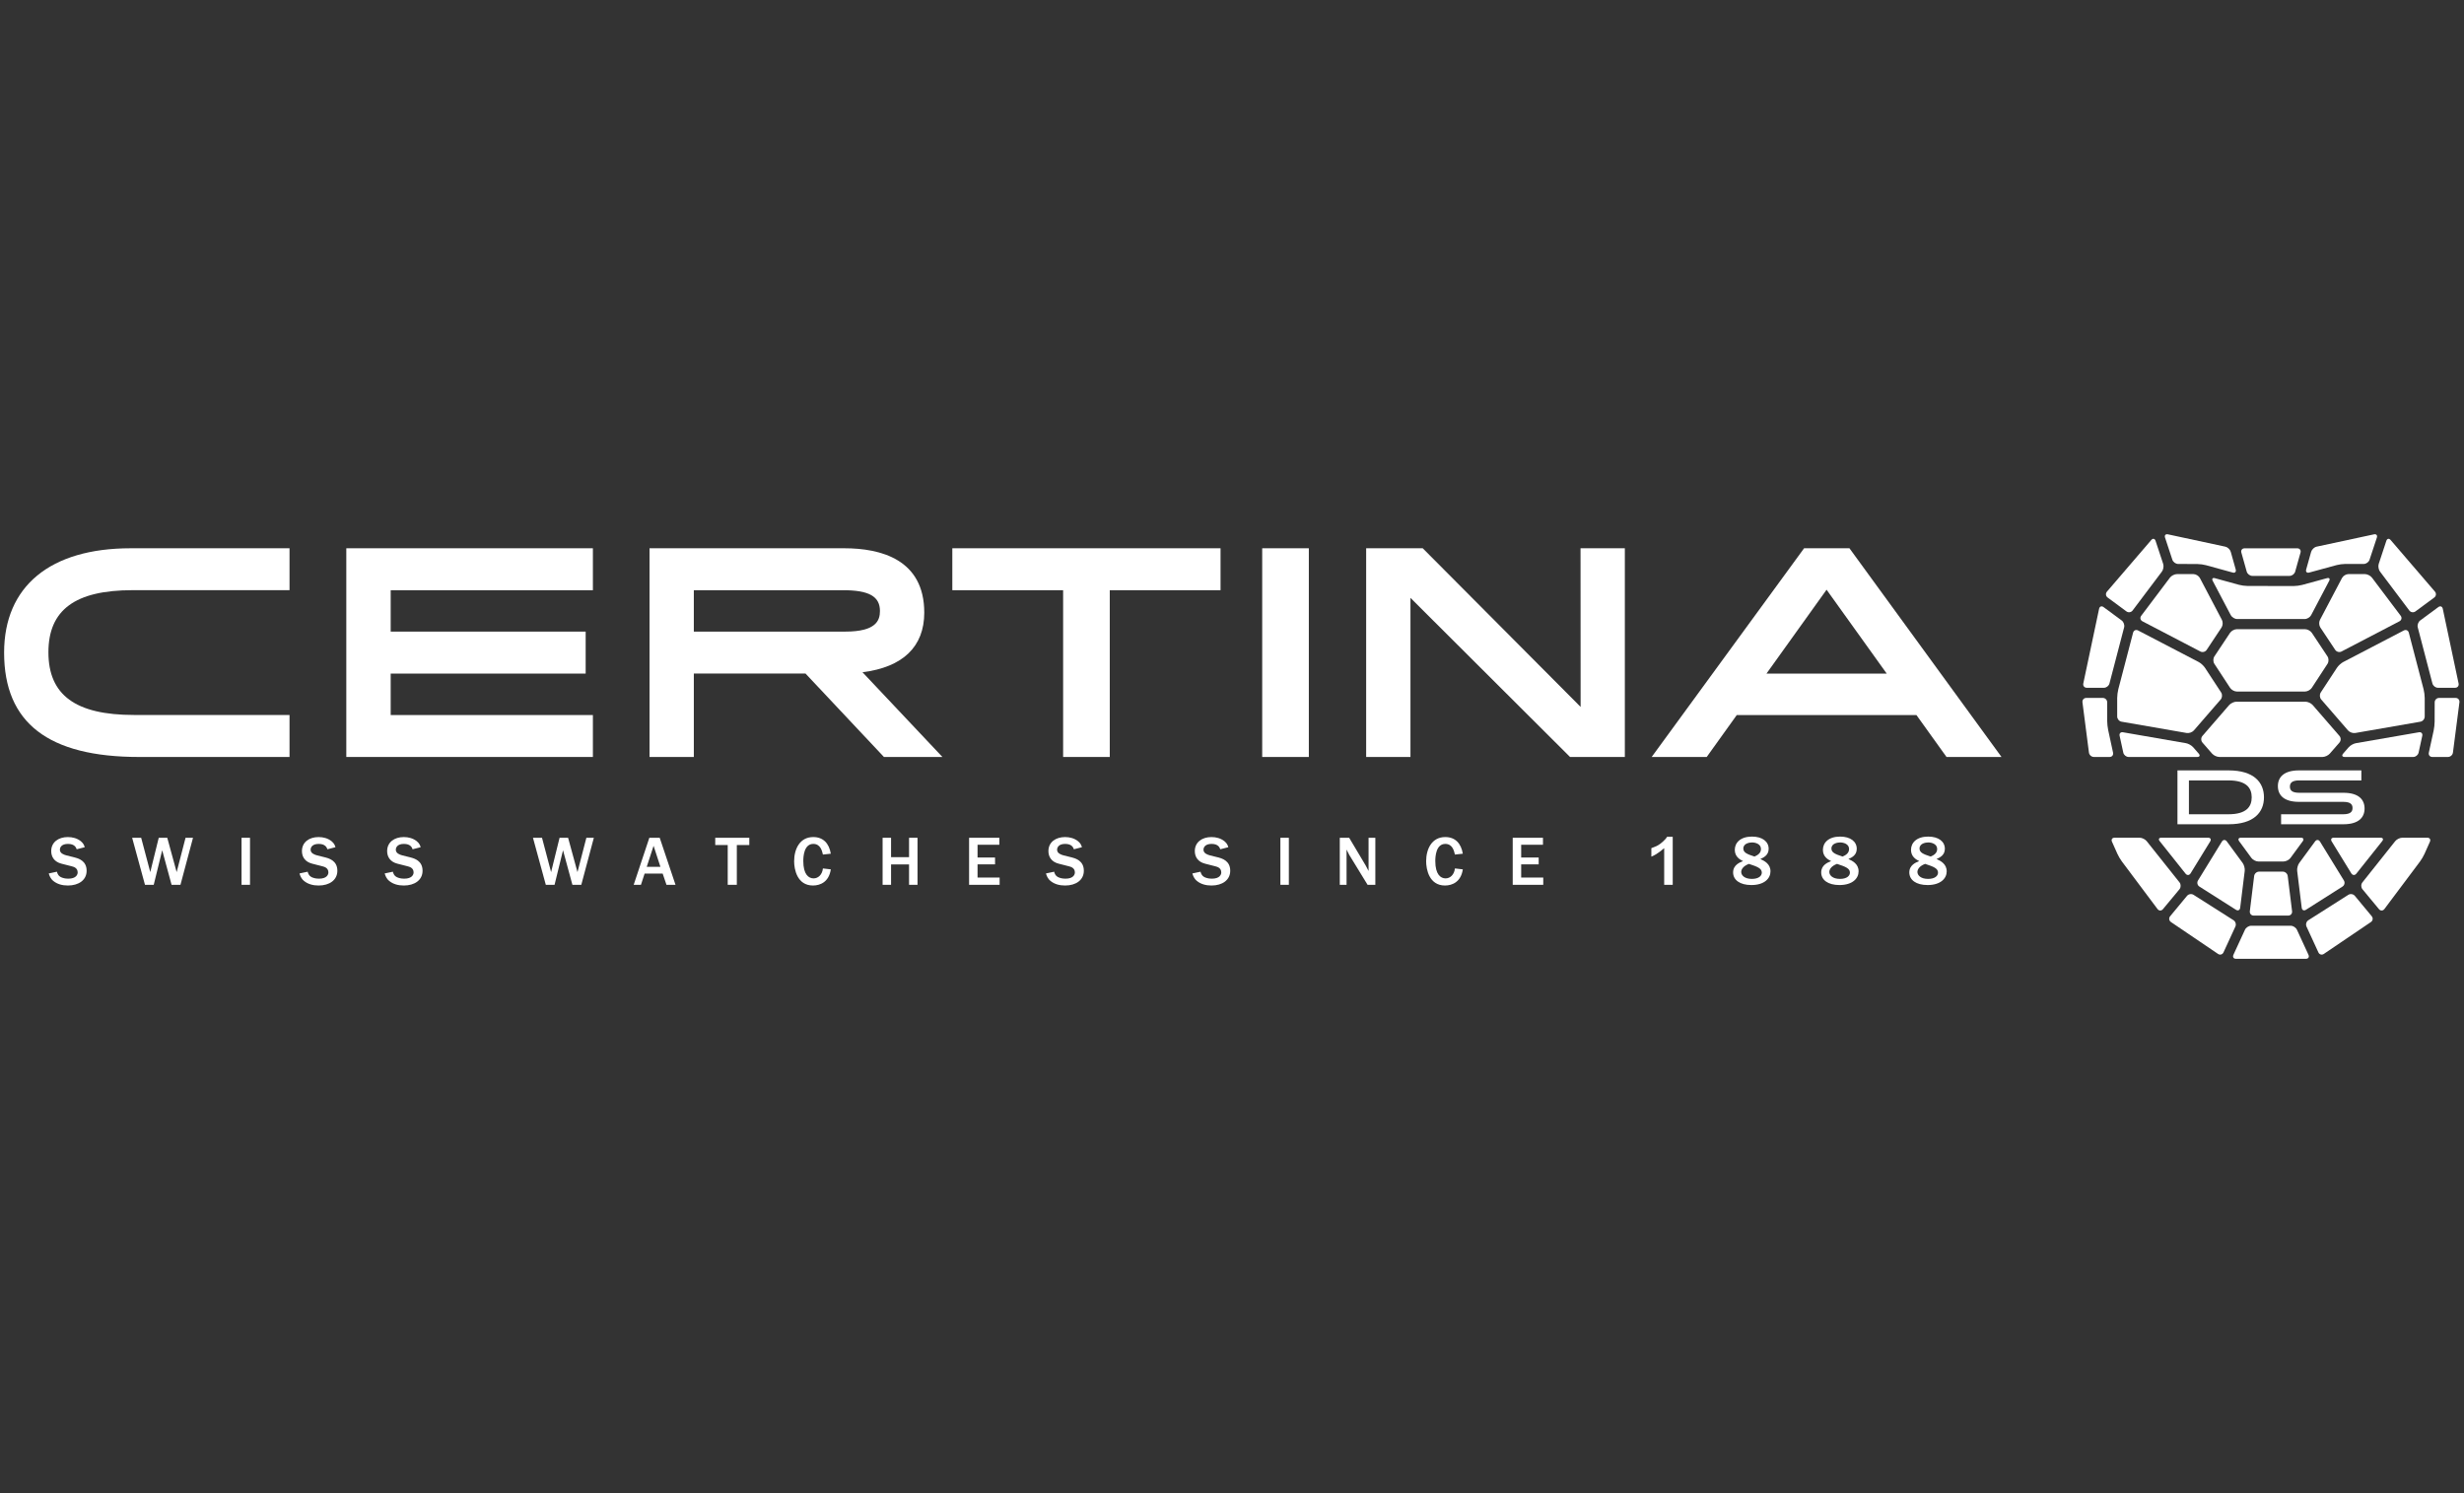 <?xml version="1.0" encoding="UTF-8" standalone="no"?>
<!-- Created with Inkscape (http://www.inkscape.org/) -->

<svg
   xmlns:dc="http://purl.org/dc/elements/1.1/"
   xmlns:cc="http://creativecommons.org/ns#"
   xmlns:rdf="http://www.w3.org/1999/02/22-rdf-syntax-ns#"
   xmlns:svg="http://www.w3.org/2000/svg"
   xmlns="http://www.w3.org/2000/svg"
   xmlns:sodipodi="http://sodipodi.sourceforge.net/DTD/sodipodi-0.dtd"
   xmlns:inkscape="http://www.inkscape.org/namespaces/inkscape"
   width="297mm"
   height="180mm"
   viewBox="0 0 1052.362 637.795"
   id="svg2"
   version="1.1"
   inkscape:version="0.91 r13725"
   sodipodi:docname="mw_certina.svg">
  <rect x="0" y="0" width="1052.362" height="637.795" fill="#333333" stroke="none"/>
  <defs
     id="defs4">
    <clipPath
       id="SVGID_2_-2">
      <rect
         y="0"
         x="0"
         id="use4217"
         width="566.93"
         height="566.93" />
    </clipPath>
    <clipPath
       id="clipPath18"
       clipPathUnits="userSpaceOnUse">
      <path
         inkscape:connector-curvature="0"
         id="path20"
         d="m 0,0 2880.84,0 0,781.547 L 0,781.547 0,0 Z" />
    </clipPath>
    <clipPath
       id="clipPath6492"
       clipPathUnits="userSpaceOnUse">
      <path
         inkscape:connector-curvature="0"
         id="path6494"
         d="m 0,0 5232.97,0 0,1863.04 L 0,1863.04 0,0 Z" />
    </clipPath>
  </defs>
  <sodipodi:namedview
     id="base"
     pagecolor="#ffffff"
     bordercolor="#666666"
     borderopacity="1.0"
     inkscape:pageopacity="0.0"
     inkscape:pageshadow="2"
     inkscape:zoom="0.70710678"
     inkscape:cx="344.30885"
     inkscape:cy="313.25726"
     inkscape:document-units="px"
     inkscape:current-layer="g17988"
     showgrid="false"
     height="209mm"
     inkscape:window-width="1920"
     inkscape:window-height="1017"
     inkscape:window-x="-8"
     inkscape:window-y="-8"
     inkscape:window-maximized="1" />
  <g
     inkscape:groupmode="layer"
     id="g17988"
     inkscape:label="certina"
     style="display:inline"
     transform="translate(0,-106.299)">
    <g
       style="display:inline;fill:#ffffff;fill-opacity:1"
       id="g17990"
       transform="matrix(2.029,0,0,2.029,-87.426,251.363)">
      <g
         id="g17992"
         style="fill:#ffffff;fill-opacity:1">
        <g
           style="fill:#ffffff;fill-opacity:1"
           id="g17994">
          <path
             style="fill:#ffffff;fill-opacity:1"
             id="path17996"
             d="m 501.434,90.688 10.764,0 c 5.353,0 7.447,2.545 7.447,5.67 0,3.127 -2.095,5.668 -7.447,5.668 l -10.764,0 0,-11.338 z m 2.413,2.109 0,7.125 8.334,0 c 3.782,0 4.88,-1.604 4.88,-3.564 0,-1.959 -1.098,-3.561 -4.88,-3.561 l -8.334,0 z"
             inkscape:connector-curvature="0" />
          <path
             style="fill:#ffffff;fill-opacity:1"
             id="path17998"
             d="m 523.249,99.922 13.078,0 c 1.621,0 1.957,-0.617 1.957,-1.311 0,-0.697 -0.336,-1.299 -1.957,-1.299 l -9.311,0 c -3.209,0 -4.444,-1.439 -4.444,-3.32 0,-1.848 1.235,-3.305 4.444,-3.305 l 13.127,0 0,2.109 -13.078,0 c -1.621,0 -1.96,0.615 -1.96,1.311 0,0.696 0.339,1.295 1.96,1.295 l 9.311,0 c 3.21,0 4.444,1.441 4.444,3.32 0,1.848 -1.234,3.303 -4.444,3.303 l -13.127,0 0,-2.103 z"
             inkscape:connector-curvature="0" />
        </g>
        <g
           id="g18000"
           style="fill:#ffffff;fill-opacity:1">
          <g
             id="g18002"
             style="fill:#ffffff;fill-opacity:1">
            <g
               id="g18004"
               style="fill:#ffffff;fill-opacity:1">
              <path
                 id="path18006"
                 d="m 543.85,119.901 c 0.324,0.391 0.838,0.379 1.144,-0.028 l 7.511,-10.029 c 0.305,-0.408 0.725,-1.122 0.932,-1.588 l 1.137,-2.549 c 0.207,-0.467 -0.035,-0.847 -0.539,-0.847 l -5.273,0 c -0.504,0 -1.175,0.325 -1.492,0.724 l -6.911,8.69 c -0.317,0.396 -0.31,1.042 0.015,1.434 l 3.476,4.193 z"
                 inkscape:connector-curvature="0"
                 style="fill:#ffffff;fill-opacity:1" />
            </g>
            <g
               id="g18008"
               style="fill:#ffffff;fill-opacity:1">
              <path
                 id="path18010"
                 d="m 528.986,122.232 c -0.427,0.271 -0.602,0.872 -0.389,1.336 l 2.5,5.429 c 0.213,0.464 0.73,0.61 1.149,0.327 l 9.907,-6.711 c 0.42,-0.285 0.497,-0.837 0.172,-1.228 l -3.555,-4.287 c -0.325,-0.39 -0.938,-0.489 -1.366,-0.218 l -8.418,5.352 z"
                 inkscape:connector-curvature="0"
                 style="fill:#ffffff;fill-opacity:1" />
            </g>
            <g
               id="g18012"
               style="fill:#ffffff;fill-opacity:1">
              <path
                 id="path18014"
                 d="m 544.53,105.584 c 0.317,-0.398 0.163,-0.724 -0.34,-0.724 l -9.858,0 c -0.502,0 -0.697,0.354 -0.431,0.788 l 4.124,6.713 c 0.267,0.436 0.742,0.465 1.06,0.066 l 5.445,-6.843 z"
                 inkscape:connector-curvature="0"
                 style="fill:#ffffff;fill-opacity:1" />
            </g>
            <g
               id="g18016"
               style="fill:#ffffff;fill-opacity:1">
              <path
                 id="path18018"
                 d="m 527.589,119.604 c 0.062,0.507 0.462,0.7 0.89,0.429 l 7.695,-4.89 c 0.428,-0.271 0.559,-0.847 0.293,-1.281 l -5.029,-8.184 c -0.267,-0.436 -0.73,-0.453 -1.032,-0.043 l -3.337,4.546 c -0.302,0.412 -0.496,1.161 -0.435,1.668 l 0.955,7.755 z"
                 inkscape:connector-curvature="0"
                 style="fill:#ffffff;fill-opacity:1" />
            </g>
            <g
               id="g18020"
               style="fill:#ffffff;fill-opacity:1">
              <path
                 id="path18022"
                 d="m 494.956,105.584 c -0.315,-0.398 -0.987,-0.724 -1.489,-0.724 l -5.276,0 c -0.504,0 -0.746,0.38 -0.539,0.847 l 1.138,2.549 c 0.206,0.466 0.626,1.18 0.932,1.588 l 7.51,10.029 c 0.305,0.407 0.818,0.419 1.145,0.028 l 3.48,-4.193 c 0.324,-0.392 0.329,-1.037 0.014,-1.434 l -6.915,-8.69 z"
                 inkscape:connector-curvature="0"
                 style="fill:#ffffff;fill-opacity:1" />
            </g>
            <g
               id="g18024"
               style="fill:#ffffff;fill-opacity:1">
              <path
                 id="path18026"
                 d="m 504.814,116.881 c -0.427,-0.271 -1.04,-0.172 -1.365,0.218 l -3.553,4.287 c -0.324,0.391 -0.246,0.942 0.172,1.228 l 9.907,6.711 c 0.418,0.283 0.937,0.137 1.149,-0.327 l 2.5,-5.429 c 0.214,-0.464 0.039,-1.064 -0.387,-1.336 l -8.423,-5.352 z"
                 inkscape:connector-curvature="0"
                 style="fill:#ffffff;fill-opacity:1" />
            </g>
            <g
               id="g18028"
               style="fill:#ffffff;fill-opacity:1">
              <path
                 id="path18030"
                 d="m 498.033,104.86 c -0.504,0 -0.657,0.325 -0.341,0.724 l 5.445,6.844 c 0.317,0.398 0.793,0.369 1.06,-0.066 l 4.123,-6.713 c 0.268,-0.434 0.073,-0.788 -0.431,-0.788 l -9.856,0 z"
                 inkscape:connector-curvature="0"
                 style="fill:#ffffff;fill-opacity:1" />
            </g>
            <g
               id="g18032"
               style="fill:#ffffff;fill-opacity:1">
              <path
                 id="path18034"
                 d="m 513.747,120.032 c 0.427,0.271 0.827,0.078 0.89,-0.429 l 0.955,-7.755 c 0.063,-0.507 -0.133,-1.256 -0.434,-1.668 l -3.34,-4.546 c -0.303,-0.41 -0.766,-0.393 -1.033,0.043 l -5.027,8.184 c -0.267,0.435 -0.137,1.011 0.29,1.281 l 7.699,4.89 z"
                 inkscape:connector-curvature="0"
                 style="fill:#ffffff;fill-opacity:1" />
            </g>
            <g
               id="g18036"
               style="fill:#ffffff;fill-opacity:1">
              <path
                 id="path18038"
                 d="m 523.76,109.867 c 0.504,0 1.162,-0.336 1.463,-0.745 l 2.58,-3.517 c 0.301,-0.41 0.135,-0.745 -0.368,-0.745 l -12.644,0 c -0.504,0 -0.67,0.335 -0.369,0.745 l 2.579,3.517 c 0.301,0.409 0.96,0.745 1.462,0.745 l 5.297,0 z"
                 inkscape:connector-curvature="0"
                 style="fill:#ffffff;fill-opacity:1" />
            </g>
            <g
               id="g18040"
               style="fill:#ffffff;fill-opacity:1">
              <path
                 id="path18042"
                 d="m 518.605,112.003 c -0.502,0 -0.967,0.415 -1.029,0.922 l -0.908,7.404 c -0.063,0.507 0.298,0.923 0.803,0.923 l 7.285,0 c 0.504,0 0.865,-0.416 0.803,-0.923 l -0.916,-7.404 c -0.062,-0.507 -0.525,-0.922 -1.028,-0.922 l -5.01,0 z"
                 inkscape:connector-curvature="0"
                 style="fill:#ffffff;fill-opacity:1" />
            </g>
            <g
               id="g18044"
               style="fill:#ffffff;fill-opacity:1">
              <path
                 id="path18046"
                 d="m 516.947,123.394 c -0.504,0 -1.091,0.378 -1.304,0.842 l -2.429,5.272 c -0.214,0.464 0.024,0.843 0.527,0.843 l 14.74,0 c 0.505,0 0.742,-0.379 0.529,-0.843 l -2.428,-5.272 c -0.212,-0.464 -0.799,-0.842 -1.303,-0.842 l -8.332,0 z"
                 inkscape:connector-curvature="0"
                 style="fill:#ffffff;fill-opacity:1" />
            </g>
          </g>
          <g
             id="g18048"
             style="fill:#ffffff;fill-opacity:1">
            <g
               id="g18050"
               style="fill:#ffffff;fill-opacity:1">
              <path
                 id="path18052"
                 d="m 534.937,47.467 c 0.485,-0.132 1.296,-0.241 1.8,-0.241 l 3.92,0 c 0.504,0 1.047,-0.397 1.208,-0.882 l 1.54,-4.659 c 0.159,-0.485 -0.111,-0.796 -0.605,-0.69 l -12.081,2.595 c -0.491,0.106 -1.009,0.595 -1.147,1.087 l -1.043,3.71 c -0.139,0.492 0.145,0.787 0.632,0.654 l 5.776,-1.574 z"
                 inkscape:connector-curvature="0"
                 style="fill:#ffffff;fill-opacity:1" />
            </g>
            <g
               id="g18054"
               style="fill:#ffffff;fill-opacity:1">
              <path
                 id="path18056"
                 d="m 550.235,57.027 c 0.306,0.406 0.89,0.492 1.298,0.191 l 3.957,-2.922 c 0.408,-0.3 0.471,-0.862 0.14,-1.247 l -9.333,-10.871 c -0.332,-0.385 -0.735,-0.304 -0.895,0.182 l -1.604,4.852 c -0.159,0.486 -0.042,1.214 0.266,1.62 l 6.171,8.195 z"
                 inkscape:connector-curvature="0"
                 style="fill:#ffffff;fill-opacity:1" />
            </g>
            <g
               id="g18058"
               style="fill:#ffffff;fill-opacity:1">
              <path
                 id="path18060"
                 d="m 559.887,73.295 c 0.503,0 0.83,-0.41 0.723,-0.911 l -3.325,-15.715 c -0.106,-0.5 -0.525,-0.664 -0.933,-0.363 l -3.83,2.824 c -0.408,0.301 -0.635,0.952 -0.506,1.446 l 3.087,11.818 c 0.13,0.494 0.648,0.9 1.151,0.9 l 3.633,0 z"
                 inkscape:connector-curvature="0"
                 style="fill:#ffffff;fill-opacity:1" />
            </g>
            <g
               id="g18062"
               style="fill:#ffffff;fill-opacity:1">
              <path
                 id="path18064"
                 d="m 556.496,75.433 c -0.504,0 -0.917,0.418 -0.918,0.932 l -0.011,4.075 c -10e-4,0.513 -0.091,1.339 -0.2,1.84 l -1.018,4.671 c -0.108,0.498 0.215,0.909 0.719,0.909 l 3.32,0 c 0.503,0 0.969,-0.417 1.034,-0.923 l 1.367,-10.582 c 0.065,-0.507 -0.293,-0.922 -0.797,-0.922 l -3.496,0 z"
                 inkscape:connector-curvature="0"
                 style="fill:#ffffff;fill-opacity:1" />
            </g>
            <g
               id="g18066"
               style="fill:#ffffff;fill-opacity:1">
              <path
                 id="path18068"
                 d="m 538.985,84.964 c -0.496,0.086 -1.175,0.471 -1.508,0.854 l -1.171,1.343 c -0.333,0.385 -0.193,0.698 0.31,0.698 l 14.464,0 c 0.504,0 1.005,-0.411 1.113,-0.909 l 0.771,-3.537 c 0.109,-0.498 -0.207,-0.837 -0.703,-0.751 l -13.276,2.302 z"
                 inkscape:connector-curvature="0"
                 style="fill:#ffffff;fill-opacity:1" />
            </g>
            <g
               id="g18070"
               style="fill:#ffffff;fill-opacity:1">
              <path
                 id="path18072"
                 d="m 536.337,67.869 c -0.448,0.232 -1.043,0.772 -1.322,1.2 l -3.422,5.219 c -0.279,0.427 -0.235,1.09 0.099,1.474 l 5.647,6.514 c 0.333,0.383 1.013,0.628 1.508,0.541 l 13.729,-2.383 c 0.497,-0.086 0.903,-0.575 0.903,-1.087 l 0,-3.912 c 0,-0.511 -0.107,-1.335 -0.236,-1.831 l -3.109,-11.903 c -0.129,-0.493 -0.603,-0.707 -1.05,-0.474 l -12.747,6.642 z"
                 inkscape:connector-curvature="0"
                 style="fill:#ffffff;fill-opacity:1" />
            </g>
            <g
               id="g18074"
               style="fill:#ffffff;fill-opacity:1">
              <path
                 id="path18076"
                 d="m 534.639,65.313 c 0.28,0.425 0.878,0.58 1.325,0.347 l 12.2,-6.362 c 0.448,-0.232 0.564,-0.757 0.258,-1.163 l -6.054,-8.033 c -0.308,-0.407 -0.97,-0.739 -1.474,-0.739 l -3.474,0 c -0.505,0 -1.11,0.37 -1.349,0.821 l -4.643,8.82 c -0.238,0.452 -0.202,1.169 0.078,1.594 l 3.133,4.715 z"
                 inkscape:connector-curvature="0"
                 style="fill:#ffffff;fill-opacity:1" />
            </g>
            <g
               id="g18078"
               style="fill:#ffffff;fill-opacity:1">
              <path
                 id="path18080"
                 d="m 505.657,47.246 c 0.503,0.002 1.313,0.114 1.799,0.248 l 5.608,1.544 c 0.486,0.135 0.77,-0.159 0.632,-0.651 l -1.042,-3.71 C 512.517,44.185 512,43.696 511.508,43.59 l -12.084,-2.595 c -0.492,-0.105 -0.764,0.205 -0.604,0.69 l 1.539,4.659 c 0.159,0.485 0.703,0.884 1.207,0.885 l 4.091,0.017 z"
                 inkscape:connector-curvature="0"
                 style="fill:#ffffff;fill-opacity:1" />
            </g>
            <g
               id="g18082"
               style="fill:#ffffff;fill-opacity:1">
              <path
                 id="path18084"
                 d="m 496.823,42.36 c -0.161,-0.485 -0.563,-0.567 -0.894,-0.182 l -9.333,10.871 c -0.331,0.385 -0.27,0.947 0.138,1.247 l 3.957,2.922 c 0.408,0.3 0.993,0.214 1.299,-0.191 l 6.17,-8.195 c 0.308,-0.406 0.426,-1.134 0.267,-1.62 l -1.604,-4.852 z"
                 inkscape:connector-curvature="0"
                 style="fill:#ffffff;fill-opacity:1" />
            </g>
            <g
               id="g18086"
               style="fill:#ffffff;fill-opacity:1">
              <path
                 id="path18088"
                 d="m 485.872,56.307 c -0.408,-0.301 -0.827,-0.137 -0.934,0.363 l -3.324,15.715 c -0.106,0.501 0.22,0.911 0.724,0.911 l 3.632,0 c 0.504,0 1.022,-0.406 1.15,-0.901 l 3.087,-11.816 c 0.129,-0.495 -0.098,-1.146 -0.506,-1.447 l -3.829,-2.825 z"
                 inkscape:connector-curvature="0"
                 style="fill:#ffffff;fill-opacity:1" />
            </g>
            <g
               id="g18090"
               style="fill:#ffffff;fill-opacity:1">
              <path
                 id="path18092"
                 d="m 486.643,76.365 c 0,-0.514 -0.412,-0.932 -0.916,-0.932 l -3.494,0 c -0.504,0 -0.862,0.416 -0.797,0.922 l 1.365,10.582 c 0.065,0.506 0.531,0.923 1.035,0.923 l 3.319,0 c 0.505,0 0.828,-0.411 0.72,-0.911 l -1.036,-4.81 c -0.108,-0.499 -0.196,-1.329 -0.196,-1.842 l 0,-3.932 z"
                 inkscape:connector-curvature="0"
                 style="fill:#ffffff;fill-opacity:1" />
            </g>
            <g
               id="g18094"
               style="fill:#ffffff;fill-opacity:1">
              <path
                 id="path18096"
                 d="m 489.965,82.662 c -0.496,-0.086 -0.813,0.253 -0.705,0.751 l 0.771,3.537 c 0.108,0.498 0.61,0.909 1.113,0.909 l 14.463,0 c 0.504,0 0.643,-0.313 0.309,-0.698 l -1.171,-1.343 c -0.333,-0.384 -1.013,-0.769 -1.509,-0.854 l -13.271,-2.302 z"
                 inkscape:connector-curvature="0"
                 style="fill:#ffffff;fill-opacity:1" />
            </g>
            <g
               id="g18098"
               style="fill:#ffffff;fill-opacity:1">
              <path
                 id="path18100"
                 d="m 493.14,61.227 c -0.447,-0.233 -0.921,-0.019 -1.048,0.475 l -3.109,11.902 c -0.129,0.494 -0.235,1.319 -0.235,1.831 l 0,3.912 c 0,0.512 0.407,1.001 0.902,1.087 l 13.729,2.383 c 0.496,0.087 1.174,-0.158 1.507,-0.541 l 5.646,-6.514 c 0.334,-0.384 0.378,-1.046 0.099,-1.474 l -3.419,-5.219 c -0.279,-0.427 -0.875,-0.967 -1.323,-1.2 L 493.14,61.227 Z"
                 inkscape:connector-curvature="0"
                 style="fill:#ffffff;fill-opacity:1" />
            </g>
            <g
               id="g18102"
               style="fill:#ffffff;fill-opacity:1">
              <path
                 id="path18104"
                 d="m 506.154,50.186 c -0.238,-0.451 -0.845,-0.821 -1.348,-0.821 l -3.479,0 c -0.503,0 -1.165,0.332 -1.472,0.739 l -6.051,8.033 c -0.306,0.406 -0.189,0.93 0.259,1.164 l 12.196,6.361 c 0.447,0.233 1.045,0.078 1.326,-0.347 l 3.128,-4.714 c 0.281,-0.425 0.317,-1.142 0.079,-1.594 l -4.638,-8.821 z"
                 inkscape:connector-curvature="0"
                 style="fill:#ffffff;fill-opacity:1" />
            </g>
            <g
               id="g18106"
               style="fill:#ffffff;fill-opacity:1">
              <path
                 id="path18108"
                 d="m 525.043,49.74 c 0.504,0 1.029,-0.403 1.167,-0.894 l 1.125,-4.011 c 0.139,-0.493 -0.161,-0.896 -0.664,-0.896 l -11.122,0 c -0.504,0 -0.802,0.403 -0.664,0.895 l 1.129,4.012 c 0.139,0.491 0.664,0.894 1.168,0.894 l 7.861,0 z"
                 inkscape:connector-curvature="0"
                 style="fill:#ffffff;fill-opacity:1" />
            </g>
            <g
               id="g18110"
               style="fill:#ffffff;fill-opacity:1">
              <path
                 id="path18112"
                 d="m 528.225,58.824 c 0.504,0 1.11,-0.37 1.348,-0.821 l 3.791,-7.204 c 0.236,-0.452 0.034,-0.712 -0.453,-0.581 l -5.221,1.423 c -0.486,0.131 -1.297,0.239 -1.8,0.238 l -9.725,-0.019 c -0.504,-10e-4 -1.313,-0.11 -1.798,-0.246 l -5.054,-1.392 c -0.486,-0.134 -0.69,0.126 -0.452,0.577 l 3.793,7.203 c 0.238,0.451 0.844,0.821 1.349,0.821 l 14.222,0 z"
                 inkscape:connector-curvature="0"
                 style="fill:#ffffff;fill-opacity:1" />
            </g>
            <g
               id="g18114"
               style="fill:#ffffff;fill-opacity:1">
              <path
                 id="path18116"
                 d="m 529.723,61.733 c -0.281,-0.423 -0.924,-0.771 -1.428,-0.771 l -14.365,0 c -0.503,0 -1.146,0.348 -1.428,0.771 l -3.299,4.967 c -0.281,0.425 -0.284,1.12 -0.004,1.547 l 3.317,5.067 c 0.279,0.426 0.919,0.774 1.423,0.774 l 14.344,0 c 0.504,0 1.145,-0.349 1.424,-0.774 l 3.315,-5.067 c 0.279,-0.427 0.276,-1.122 -0.005,-1.547 l -3.294,-4.967 z"
                 inkscape:connector-curvature="0"
                 style="fill:#ffffff;fill-opacity:1" />
            </g>
            <g
               id="g18118"
               style="fill:#ffffff;fill-opacity:1">
              <path
                 id="path18120"
                 d="m 529.892,76.923 c -0.333,-0.382 -1.017,-0.697 -1.521,-0.697 l -14.52,0 c -0.504,0 -1.188,0.315 -1.521,0.697 l -5.64,6.508 c -0.333,0.383 -0.332,1.011 10e-4,1.396 l 2.037,2.335 c 0.334,0.385 1.02,0.698 1.522,0.698 l 21.723,0 c 0.504,0 1.189,-0.313 1.522,-0.698 l 2.037,-2.335 c 0.334,-0.385 0.335,-1.013 0.002,-1.396 l -5.642,-6.508 z"
                 inkscape:connector-curvature="0"
                 style="fill:#ffffff;fill-opacity:1" />
            </g>
          </g>
        </g>
      </g>
      <g
         style="fill:#ffffff;fill-opacity:1"
         id="g18122">
        <g
           style="fill:#ffffff;fill-opacity:1"
           id="g18124">
          <path
             style="fill:#ffffff;fill-opacity:1"
             id="path18126"
             d="m 55.072,112.015 c 0.09,0.355 0.268,0.994 1.158,1.277 0.49,0.162 0.906,0.191 1.232,0.191 1.648,0 1.975,-0.859 1.975,-1.307 0,-0.934 -0.771,-1.172 -1.218,-1.291 l -2.212,-0.564 c -1.44,-0.371 -2.138,-1.381 -2.138,-2.643 0,-1.871 1.515,-2.955 3.504,-2.955 0.979,0 1.944,0.254 2.717,0.861 0.594,0.477 0.742,0.951 0.831,1.277 l -1.692,0.432 c -0.118,-0.342 -0.415,-1.129 -1.826,-1.129 -1.365,0 -1.707,0.727 -1.707,1.232 0,0.771 0.876,1.053 1.381,1.188 L 58.755,109 c 0.846,0.223 2.568,0.697 2.568,2.82 0,1.959 -1.678,3.104 -3.935,3.104 -1.188,0 -2.227,-0.283 -3.044,-0.936 -0.668,-0.535 -0.846,-1.143 -0.994,-1.604 l 1.722,-0.369 z"
             inkscape:connector-curvature="0" />
          <path
             style="fill:#ffffff;fill-opacity:1"
             id="path18128"
             d="m 81.075,114.776 -1.87,0 -1.975,-7.275 -1.782,7.275 -1.841,0 -2.702,-9.902 1.9,0 1.915,7.229 1.782,-7.229 1.796,0 1.975,7.229 1.871,-7.229 1.573,0 -2.642,9.902 z"
             inkscape:connector-curvature="0" />
          <path
             style="fill:#ffffff;fill-opacity:1"
             id="path18130"
             d="m 93.932,114.776 0,-9.902 1.781,0 0,9.902 -1.781,0 z"
             inkscape:connector-curvature="0" />
          <path
             style="fill:#ffffff;fill-opacity:1"
             id="path18132"
             d="m 107.849,112.015 c 0.09,0.355 0.268,0.994 1.158,1.277 0.49,0.162 0.906,0.191 1.232,0.191 1.648,0 1.975,-0.859 1.975,-1.307 0,-0.934 -0.771,-1.172 -1.218,-1.291 l -2.212,-0.564 c -1.44,-0.371 -2.138,-1.381 -2.138,-2.643 0,-1.871 1.515,-2.955 3.504,-2.955 0.979,0 1.944,0.254 2.717,0.861 0.594,0.477 0.742,0.951 0.831,1.277 l -1.692,0.432 c -0.118,-0.342 -0.415,-1.129 -1.826,-1.129 -1.365,0 -1.707,0.727 -1.707,1.232 0,0.771 0.876,1.053 1.381,1.188 l 1.678,0.416 c 0.846,0.223 2.568,0.697 2.568,2.82 0,1.959 -1.678,3.104 -3.935,3.104 -1.188,0 -2.227,-0.283 -3.044,-0.936 -0.668,-0.535 -0.846,-1.143 -0.994,-1.604 l 1.722,-0.369 z"
             inkscape:connector-curvature="0" />
          <path
             style="fill:#ffffff;fill-opacity:1"
             id="path18134"
             d="m 125.783,112.015 c 0.09,0.355 0.268,0.994 1.158,1.277 0.49,0.162 0.906,0.191 1.232,0.191 1.648,0 1.975,-0.859 1.975,-1.307 0,-0.934 -0.771,-1.172 -1.218,-1.291 l -2.212,-0.564 c -1.44,-0.371 -2.138,-1.381 -2.138,-2.643 0,-1.871 1.515,-2.955 3.504,-2.955 0.979,0 1.944,0.254 2.717,0.861 0.594,0.477 0.742,0.951 0.831,1.277 l -1.692,0.432 c -0.118,-0.342 -0.415,-1.129 -1.826,-1.129 -1.365,0 -1.707,0.727 -1.707,1.232 0,0.771 0.876,1.053 1.381,1.188 l 1.678,0.416 c 0.846,0.223 2.568,0.697 2.568,2.82 0,1.959 -1.678,3.104 -3.935,3.104 -1.188,0 -2.227,-0.283 -3.044,-0.936 -0.668,-0.535 -0.846,-1.143 -0.994,-1.604 l 1.722,-0.369 z"
             inkscape:connector-curvature="0" />
          <path
             style="fill:#ffffff;fill-opacity:1"
             id="path18136"
             d="m 165.447,114.776 -1.87,0 -1.975,-7.275 -1.782,7.275 -1.841,0 -2.702,-9.902 1.9,0 1.915,7.229 1.782,-7.229 1.796,0 1.975,7.229 1.871,-7.229 1.573,0 -2.642,9.902 z"
             inkscape:connector-curvature="0" />
          <path
             style="fill:#ffffff;fill-opacity:1"
             id="path18138"
             d="m 185.28,114.776 -1.9,0 -0.802,-2.361 -3.801,0 -0.771,2.361 -1.529,0 3.296,-9.902 2.183,0 3.324,9.902 z m -3.176,-3.787 -1.44,-4.424 -1.44,4.424 2.88,0 z"
             inkscape:connector-curvature="0" />
          <path
             style="fill:#ffffff;fill-opacity:1"
             id="path18140"
             d="m 196.271,114.776 0,-8.375 -2.628,0 0,-1.527 7.171,0 0,1.527 -2.628,0 0,8.375 -1.915,0 z"
             inkscape:connector-curvature="0" />
          <path
             style="fill:#ffffff;fill-opacity:1"
             id="path18142"
             d="m 217.97,111.524 c -0.386,2.613 -2.183,3.4 -3.756,3.4 -3.326,0 -3.964,-3.4 -3.964,-5.107 0,-2.568 1.188,-5.094 4.023,-5.094 2.108,0 3.34,1.338 3.696,3.504 l -1.662,0.18 c -0.179,-0.787 -0.521,-2.242 -2.02,-2.242 -1.989,0 -2.108,2.717 -2.108,3.607 0,2.836 1.129,3.652 2.168,3.652 0.936,0 1.812,-0.742 1.96,-2.094 l 1.663,0.194 z"
             inkscape:connector-curvature="0" />
          <path
             style="fill:#ffffff;fill-opacity:1"
             id="path18144"
             d="m 236.221,114.776 -1.781,0 0,-4.291 -3.786,0 0,4.291 -1.781,0 0,-9.902 1.781,0 0,4.082 3.786,0 0,-4.082 1.781,0 0,9.902 z"
             inkscape:connector-curvature="0" />
          <path
             style="fill:#ffffff;fill-opacity:1"
             id="path18146"
             d="m 247.077,114.776 0,-9.902 6.369,0 0,1.469 -4.588,0 0,2.688 3.683,0 0,1.439 -3.683,0 0,2.777 4.647,0 0,1.529 -6.428,0 z"
             inkscape:connector-curvature="0" />
          <path
             style="fill:#ffffff;fill-opacity:1"
             id="path18148"
             d="m 264.979,112.015 c 0.09,0.355 0.268,0.994 1.158,1.277 0.49,0.162 0.906,0.191 1.232,0.191 1.648,0 1.975,-0.859 1.975,-1.307 0,-0.934 -0.771,-1.172 -1.218,-1.291 l -2.212,-0.564 c -1.44,-0.371 -2.138,-1.381 -2.138,-2.643 0,-1.871 1.515,-2.955 3.504,-2.955 0.979,0 1.944,0.254 2.717,0.861 0.594,0.477 0.742,0.951 0.831,1.277 l -1.692,0.432 c -0.118,-0.342 -0.415,-1.129 -1.826,-1.129 -1.365,0 -1.707,0.727 -1.707,1.232 0,0.771 0.876,1.053 1.381,1.188 l 1.678,0.416 c 0.846,0.223 2.568,0.697 2.568,2.82 0,1.959 -1.678,3.104 -3.935,3.104 -1.188,0 -2.227,-0.283 -3.044,-0.936 -0.668,-0.535 -0.846,-1.143 -0.994,-1.604 l 1.722,-0.369 z"
             inkscape:connector-curvature="0" />
          <path
             style="fill:#ffffff;fill-opacity:1"
             id="path18150"
             d="m 295.794,112.015 c 0.09,0.355 0.268,0.994 1.158,1.277 0.49,0.162 0.906,0.191 1.232,0.191 1.648,0 1.975,-0.859 1.975,-1.307 0,-0.934 -0.771,-1.172 -1.218,-1.291 l -2.212,-0.564 c -1.44,-0.371 -2.138,-1.381 -2.138,-2.643 0,-1.871 1.515,-2.955 3.504,-2.955 0.979,0 1.944,0.254 2.717,0.861 0.594,0.477 0.742,0.951 0.831,1.277 l -1.692,0.432 c -0.118,-0.342 -0.415,-1.129 -1.826,-1.129 -1.365,0 -1.707,0.727 -1.707,1.232 0,0.771 0.876,1.053 1.381,1.188 l 1.678,0.416 c 0.846,0.223 2.568,0.697 2.568,2.82 0,1.959 -1.678,3.104 -3.935,3.104 -1.188,0 -2.227,-0.283 -3.044,-0.936 -0.668,-0.535 -0.846,-1.143 -0.994,-1.604 l 1.722,-0.369 z"
             inkscape:connector-curvature="0" />
          <path
             style="fill:#ffffff;fill-opacity:1"
             id="path18152"
             d="m 312.605,114.776 0,-9.902 1.781,0 0,9.902 -1.781,0 z"
             inkscape:connector-curvature="0" />
          <path
             style="fill:#ffffff;fill-opacity:1"
             id="path18154"
             d="m 332.591,114.776 -1.633,0 -3.875,-6.326 c -0.104,-0.162 -0.46,-0.92 -0.55,-1.098 l 0,7.424 -1.425,0 0,-9.902 1.975,0 3.474,5.834 c 0.03,0.074 0.268,0.504 0.609,1.158 l 0,-6.992 1.425,0 0,9.902 z"
             inkscape:connector-curvature="0" />
          <path
             style="fill:#ffffff;fill-opacity:1"
             id="path18156"
             d="m 351.004,111.524 c -0.386,2.613 -2.183,3.4 -3.756,3.4 -3.326,0 -3.964,-3.4 -3.964,-5.107 0,-2.568 1.188,-5.094 4.023,-5.094 2.108,0 3.34,1.338 3.696,3.504 l -1.662,0.18 c -0.179,-0.787 -0.521,-2.242 -2.02,-2.242 -1.989,0 -2.108,2.717 -2.108,3.607 0,2.836 1.129,3.652 2.168,3.652 0.936,0 1.812,-0.742 1.96,-2.094 l 1.663,0.194 z"
             inkscape:connector-curvature="0" />
          <path
             style="fill:#ffffff;fill-opacity:1"
             id="path18158"
             d="m 361.509,114.776 0,-9.902 6.369,0 0,1.469 -4.588,0 0,2.688 3.683,0 0,1.439 -3.683,0 0,2.777 4.647,0 0,1.529 -6.428,0 z"
             inkscape:connector-curvature="0" />
          <path
             style="fill:#ffffff;fill-opacity:1"
             id="path18160"
             d="m 394.002,104.67 c -0.148,0.252 -0.282,0.459 -0.802,0.936 -0.905,0.83 -1.202,0.949 -2.509,1.455 l 0,1.781 c 0.534,-0.223 1.247,-0.535 2.702,-1.781 l 0,7.717 1.796,0 0,-10.108 -1.187,0 z"
             inkscape:connector-curvature="0" />
          <path
             style="fill:#ffffff;fill-opacity:1"
             id="path18162"
             d="m 408.255,107.417 c 0,-1.5 1.188,-2.793 3.623,-2.793 2.197,0 3.504,1.055 3.504,2.57 0,1.35 -1.055,1.84 -1.752,2.152 0.83,0.385 2.137,1.01 2.137,2.598 0,1.484 -1.275,2.881 -4.023,2.881 -2.434,0 -3.844,-1.084 -3.844,-2.658 0,-1.574 1.424,-2.123 2.092,-2.375 -0.608,-0.313 -1.737,-0.891 -1.737,-2.375 z m 1.351,4.66 c 0,0.654 0.652,1.455 2.242,1.455 1.455,0 2.092,-0.652 2.092,-1.32 0,-0.861 -0.83,-1.232 -2.717,-1.842 -1.245,0.477 -1.617,1.188 -1.617,1.707 z m 4.157,-4.84 c 0,-1.068 -1.172,-1.381 -1.871,-1.381 -0.475,0 -1.84,0.164 -1.84,1.277 0,0.832 0.727,1.174 2.346,1.693 0.519,-0.237 1.365,-0.624 1.365,-1.589 z"
             inkscape:connector-curvature="0" />
          <path
             style="fill:#ffffff;fill-opacity:1"
             id="path18164"
             d="m 426.802,107.417 c 0,-1.5 1.188,-2.793 3.621,-2.793 2.197,0 3.504,1.055 3.504,2.57 0,1.35 -1.053,1.84 -1.752,2.152 0.832,0.385 2.139,1.01 2.139,2.598 0,1.484 -1.277,2.881 -4.023,2.881 -2.436,0 -3.846,-1.084 -3.846,-2.658 0,-1.574 1.426,-2.123 2.094,-2.375 -0.61,-0.313 -1.737,-0.891 -1.737,-2.375 z m 1.349,4.66 c 0,0.654 0.654,1.455 2.242,1.455 1.455,0 2.094,-0.652 2.094,-1.32 0,-0.861 -0.832,-1.232 -2.717,-1.842 -1.248,0.477 -1.619,1.188 -1.619,1.707 z m 4.159,-4.84 c 0,-1.068 -1.174,-1.381 -1.871,-1.381 -0.475,0 -1.842,0.164 -1.842,1.277 0,0.832 0.729,1.174 2.346,1.693 0.519,-0.237 1.367,-0.624 1.367,-1.589 z"
             inkscape:connector-curvature="0" />
          <path
             style="fill:#ffffff;fill-opacity:1"
             id="path18166"
             d="m 445.347,107.417 c 0,-1.5 1.188,-2.793 3.622,-2.793 2.197,0 3.504,1.055 3.504,2.57 0,1.35 -1.054,1.84 -1.752,2.152 0.831,0.385 2.138,1.01 2.138,2.598 0,1.484 -1.276,2.881 -4.023,2.881 -2.435,0 -3.845,-1.084 -3.845,-2.658 0,-1.574 1.425,-2.123 2.093,-2.375 -0.609,-0.313 -1.737,-0.891 -1.737,-2.375 z m 1.35,4.66 c 0,0.654 0.653,1.455 2.242,1.455 1.455,0 2.093,-0.652 2.093,-1.32 0,-0.861 -0.831,-1.232 -2.717,-1.842 -1.247,0.477 -1.618,1.188 -1.618,1.707 z m 4.157,-4.84 c 0,-1.068 -1.173,-1.381 -1.871,-1.381 -0.475,0 -1.841,0.164 -1.841,1.277 0,0.832 0.728,1.174 2.346,1.693 0.52,-0.237 1.366,-0.624 1.366,-1.589 z"
             inkscape:connector-curvature="0" />
        </g>
      </g>
      <g
         style="fill:#ffffff;fill-opacity:1"
         id="g18168">
        <g
           style="fill:#ffffff;fill-opacity:1"
           id="g18170">
          <rect
             style="fill:#ffffff;fill-opacity:1"
             id="rect18172"
             height="43.938"
             width="9.816"
             y="43.927"
             x="308.776" />
          <polygon
             style="fill:#ffffff;fill-opacity:1"
             id="polygon18174"
             points="375.801,77.324 342.566,43.927 342.494,43.927 330.658,43.927 330.658,87.864 339.984,87.864 339.984,54.367 373.572,87.864 373.644,87.864 385.109,87.864 385.109,43.927 375.783,43.927 " />
          <polygon
             style="fill:#ffffff;fill-opacity:1"
             id="polygon18176"
             points="243.547,52.756 266.871,52.756 266.871,87.864 276.688,87.864 276.688,52.756 300.008,52.756 300.008,43.927 243.547,43.927 " />
          <polygon
             style="fill:#ffffff;fill-opacity:1"
             id="polygon18178"
             points="167.89,43.927 115.984,43.927 115.984,87.864 167.89,87.864 167.89,79.036 125.327,79.036 125.327,70.31 166.369,70.31 166.369,61.471 125.327,61.471 125.327,52.762 167.89,52.762 " />
          <path
             style="fill:#ffffff;fill-opacity:1"
             id="path18180"
             d="m 224.64,70.024 c 8.51,-1.061 13.002,-5.392 13.002,-12.549 0,-11.203 -9.158,-13.549 -16.84,-13.549 l -40.989,0 0,43.938 9.324,0 0,-17.567 23.505,0 16.513,17.567 0.072,0 12.236,0 -16.823,-17.84 z m -35.502,-17.269 31.444,0 c 5.42,0 7.733,1.308 7.733,4.373 0,2.021 -0.831,4.343 -7.305,4.343 l -31.873,0 0,-8.716 z"
             inkscape:connector-curvature="0" />
          <path
             style="fill:#ffffff;fill-opacity:1"
             id="path18182"
             d="m 71,52.748 33.033,0 0,-8.821 -33.45,0 c -16.923,0 -26.628,7.998 -26.628,21.967 0,14.784 9.301,21.971 28.436,21.971 l 31.642,0 0,-8.844 -32.755,0 C 59,79.021 53.281,74.828 53.281,65.824 53.281,56.902 58.912,52.748 71,52.748 Z"
             inkscape:connector-curvature="0" />
          <path
             style="fill:#ffffff;fill-opacity:1"
             id="path18184"
             d="m 452.822,87.864 11.575,0 -32.007,-43.937 -0.073,0 -9.478,0 -32.082,43.938 11.585,0 6.33,-8.829 37.817,0 6.333,8.828 z m -25.248,-35.214 12.313,17.174 0.349,0.487 -25.313,0 0.348,-0.487 12.303,-17.174 z"
             inkscape:connector-curvature="0" />
        </g>
      </g>
      <g
         id="g18186"
         style="fill:#ffffff;fill-opacity:1" />
    </g>
  </g>
</svg>
